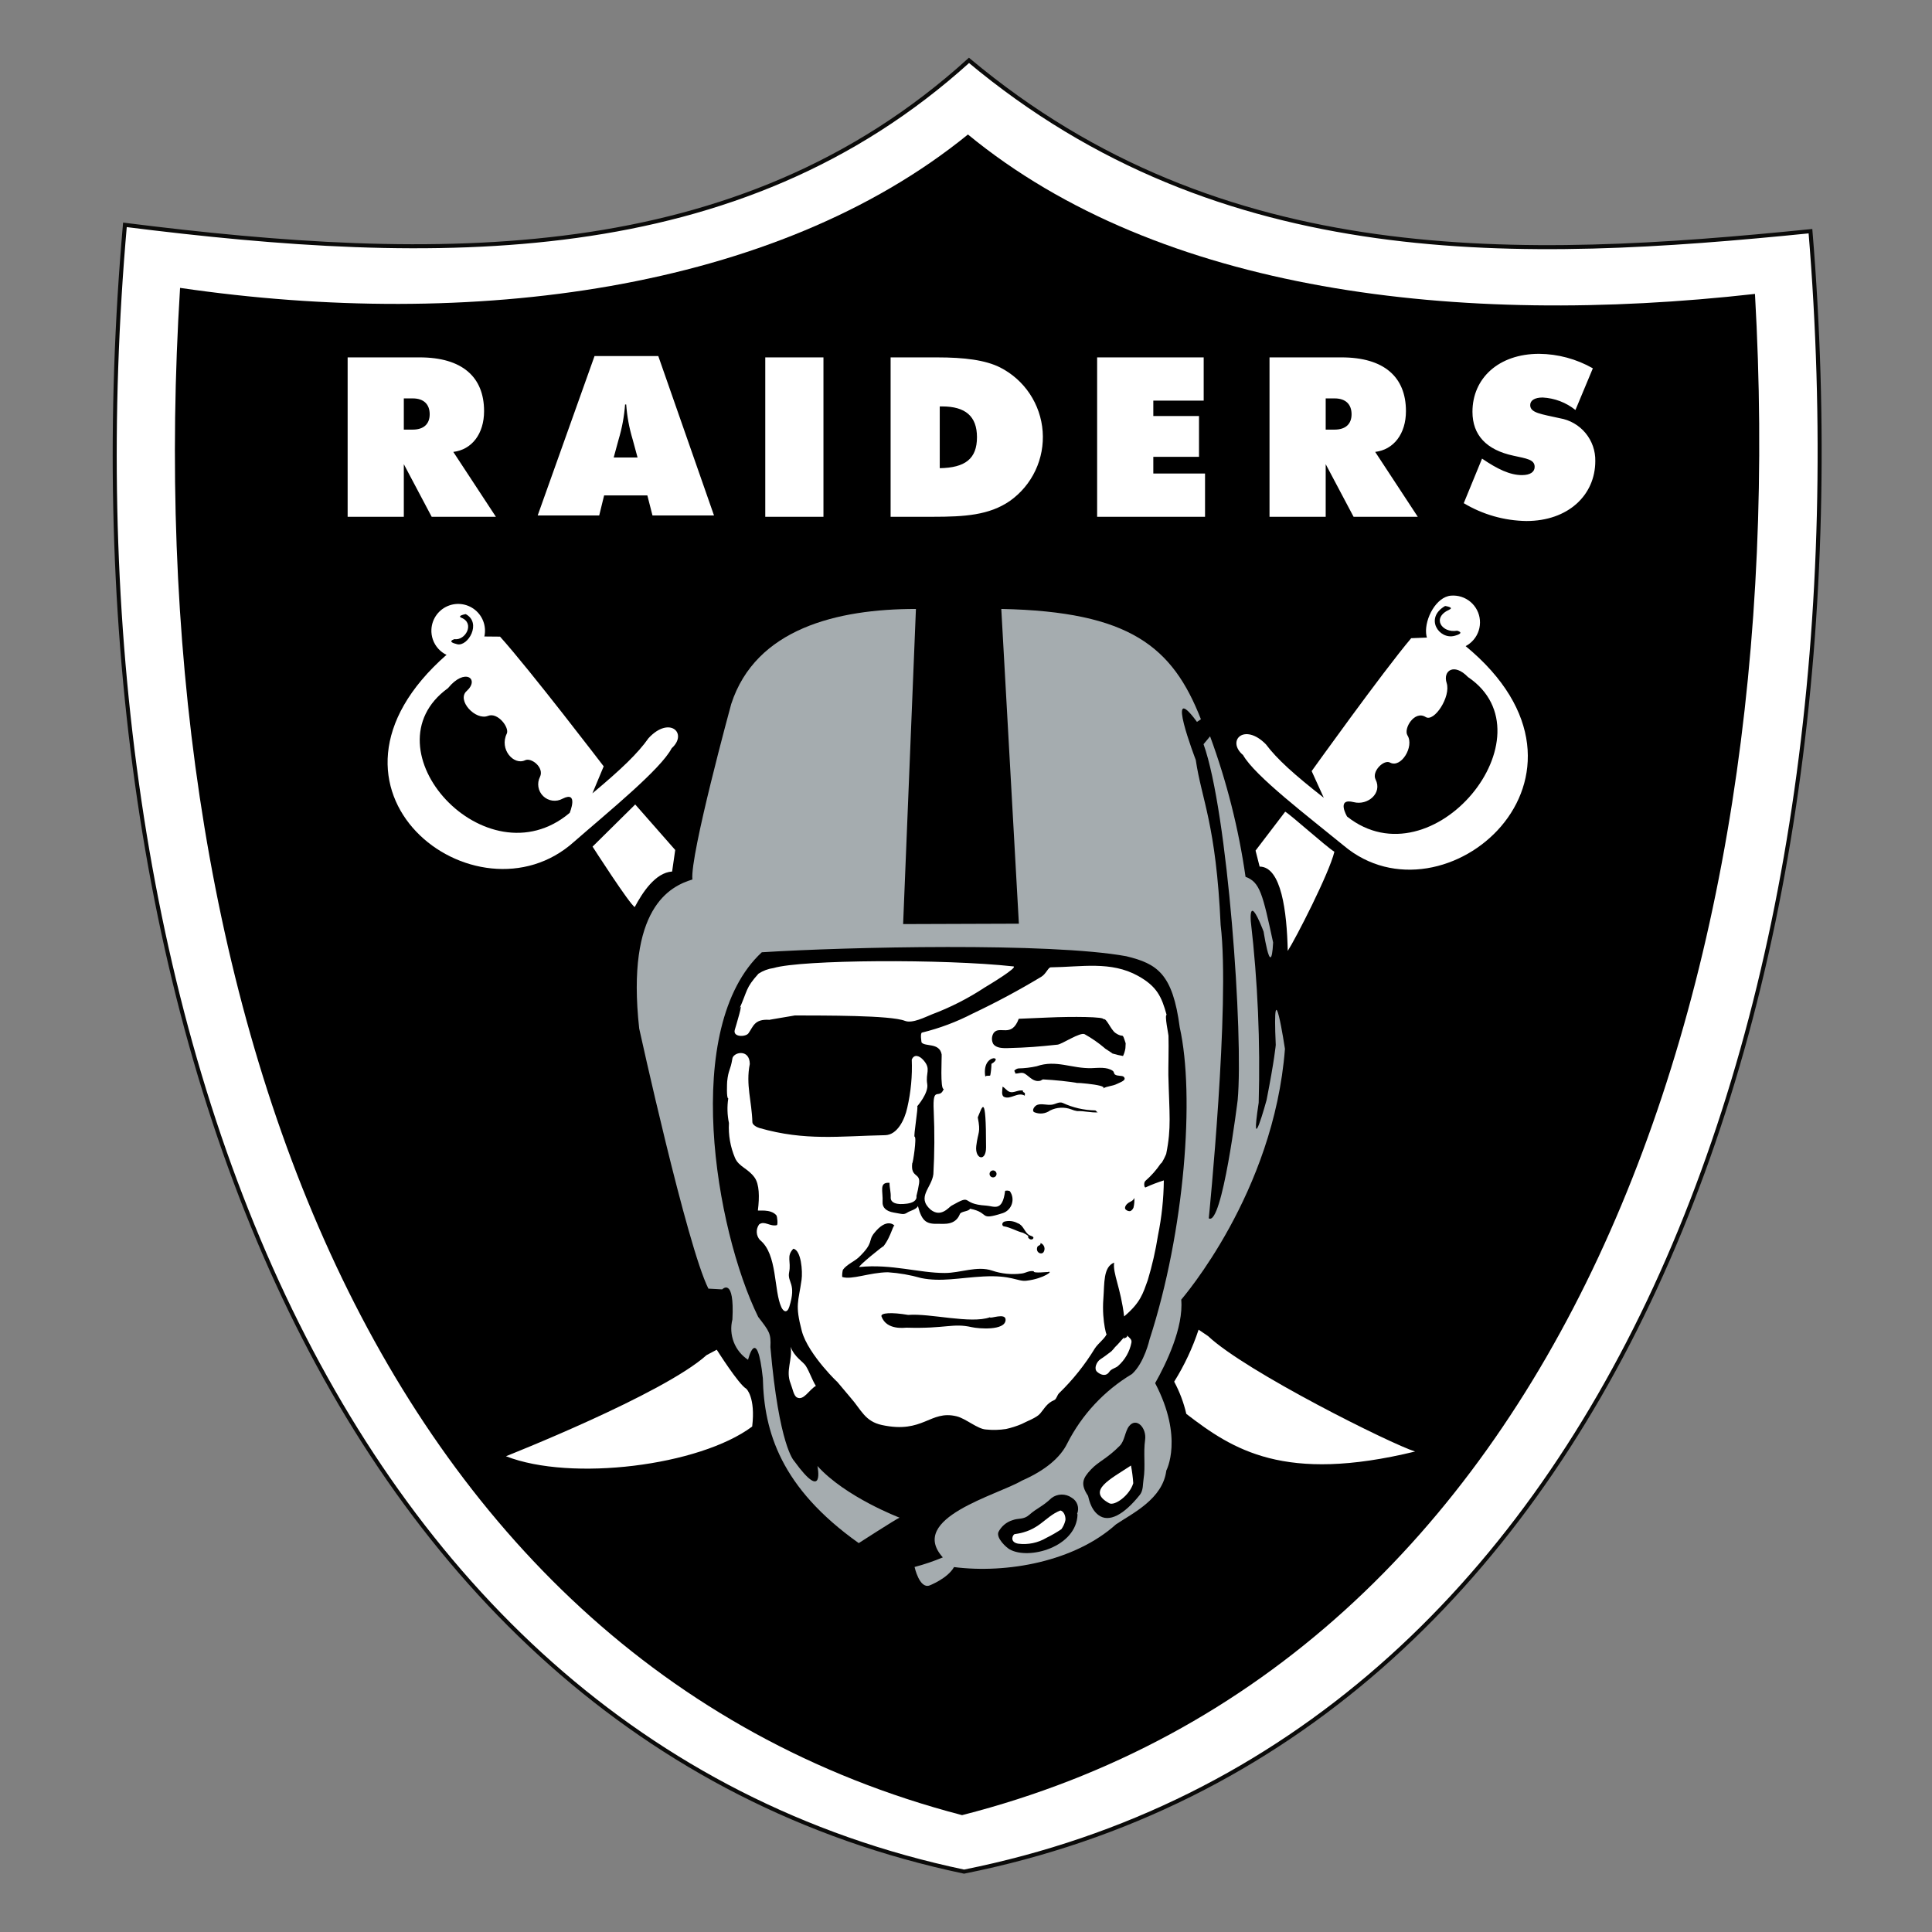 <svg width="320" height="320" viewBox="0 0 320 320" fill="none" xmlns="http://www.w3.org/2000/svg">
<rect x="0" y="0" width="320" height="320" fill="#808080" stroke="none"/>
<path d="M164.428 205.003C164.563 205.077 164.412 205.215 164.477 205.26C164.518 205.285 164.566 205.297 164.613 205.293C164.661 205.289 164.706 205.27 164.742 205.238C164.615 205.215 164.733 205.124 164.696 205.072C164.624 204.953 164.513 205.038 164.428 205.003" fill="#231F20"/>
<path d="M160.496 10C122.159 44.747 72.1 43.708 20.691 37.243C9.602 163.184 52.738 287.489 159.679 310C267.643 288.357 310.28 164.289 299.869 38.291C252.014 43.116 202.419 45.074 160.496 10H160.496ZM160.496 10C122.159 44.747 72.1 43.708 20.691 37.243C9.602 163.184 52.738 287.489 159.679 310C267.643 288.357 310.28 164.289 299.869 38.291C252.014 43.116 202.419 45.074 160.496 10Z" fill="white"/>
<path d="M160.496 10C122.159 44.747 72.1 43.708 20.691 37.243C9.602 163.184 52.738 287.489 159.679 310C267.643 288.357 310.28 164.289 299.869 38.291C252.014 43.116 202.419 45.074 160.496 10H160.496Z" stroke="#0A0A09" stroke-width="0.667"/>
<path d="M160.321 22.277C128.363 48.267 77.958 54.717 29.826 47.683C22.648 162.53 60.106 274.75 159.348 300.645C258.726 275.289 297.232 163.563 290.678 48.681C241.571 54.207 192.137 48.44 160.322 22.277" fill="black"/>
<path d="M198.526 220.236C197.525 223.257 196.168 226.148 194.482 228.847C195.385 230.527 196.06 232.321 196.489 234.18C204.206 240.121 212.719 245.697 234.386 240.416C230.525 239.233 206.33 227.178 200.103 221.304L198.525 220.237L198.526 220.236ZM118.718 223.557C118.718 223.557 122.336 229.296 123.608 230.021C123.608 230.021 125.166 231.408 124.585 236.279C115.875 242.795 94.594 245.435 83.799 241.197C83.799 241.197 109.837 230.93 117.038 224.445L118.718 223.556L118.718 223.557ZM186.178 221.499C185.675 222.042 185.239 222.609 184.691 223.119C184.502 223.365 184.298 223.598 184.08 223.818C183.475 224.276 182.936 224.701 182.282 225.12C181.615 225.545 181.141 226.701 181.71 227.212C182.198 227.65 183.139 228.122 183.747 227.2C184.076 226.706 184.782 226.604 185.178 226.253C186.327 225.242 187.109 223.879 187.401 222.376C187.506 221.834 187.048 221.577 186.684 221.198C186.776 221.63 186.198 221.501 186.162 221.826L186.178 221.5L186.178 221.499ZM130.952 223.067C131.572 224.793 133.024 225.531 133.46 226.226C134.146 227.329 134.467 228.493 135.133 229.547C133.998 230.193 133.129 232.023 132.016 231.469C131.453 231.193 131.284 229.992 130.946 229.146C130.094 227.009 131.286 225.241 130.953 223.067" fill="white"/>
<path d="M151.706 100.861C138.656 100.861 125.17 104.125 121.113 116.604C121.113 116.604 114.241 141.732 114.685 145.671C111.033 146.783 103.66 150.32 105.873 170.367C105.873 170.367 113.783 206.393 117.333 213.439L119.614 213.563C119.614 213.563 121.688 211.386 121.309 218.549C120.994 219.793 121.074 221.104 121.538 222.301C122.003 223.497 122.829 224.519 123.902 225.223C123.902 225.223 125.373 219.185 126.353 228.291C126.542 237.12 129.321 246.417 142.233 255.587C142.233 255.587 148.323 251.662 148.99 251.37C148.99 251.37 140.021 247.958 135.393 242.814C135.393 242.814 136.694 249.09 131.517 241.958C131.517 241.958 129.029 239.541 127.604 223.13C127.725 220.851 127.414 220.506 125.581 218.123C118.456 203.608 112.801 170.123 126.179 157.727C140.272 156.83 173.914 156.079 186.536 158.38C191.7 159.627 194.237 161.288 195.403 170.171C197.917 181.408 196.247 203.87 190.403 221.855C190.403 221.855 189.544 225.731 187.488 227.583C182.893 230.334 179.172 234.331 176.754 239.109C175.656 241.336 173.255 243.493 169.244 245.247C165.198 247.646 150.294 251.437 156.161 257.953C154.64 258.591 153.077 259.121 151.483 259.541C151.483 259.541 152.274 263.177 153.938 262.611C153.938 262.611 156.938 261.464 158.017 259.558C166.783 260.672 177.996 258.647 184.853 252.475C187.563 250.658 192.593 248.278 193.18 243.562C193.18 243.562 196.08 238.161 191.328 229.092C193.128 225.917 196.061 219.863 195.649 215.266C195.822 215.013 210.991 197.63 212.828 173.725C212.828 173.725 210.703 159.645 211.305 173.072C211.305 173.072 211.118 175.42 209.782 182.211C209.782 182.211 206.945 192.627 208.478 182.645C208.76 172.62 208.325 162.587 207.174 152.624C207.174 152.624 206.7 147.356 209.566 155.018C209.952 156.43 209.132 153.278 209.132 153.278C209.132 153.278 210.511 162.954 210.87 156.108C209.132 148.063 208.693 146.1 206.301 145.231C205.164 137.289 203.196 129.489 200.428 121.958L199.343 123.262C203.357 134.433 205.974 171.556 204.997 182.212C204.997 182.212 202.424 203.207 200.212 201.79C200.212 201.79 203.775 166.36 202.176 153.209C201.422 136.506 199.019 132.459 198.058 125.874C198.058 125.874 192.768 112.091 198.255 119.566L198.908 119.13C194.225 107.133 187.161 101.294 165.845 100.859L168.758 152.991L149.586 153.057L151.706 100.859" fill="#A5ACAF"/>
<path d="M127.441 168.916C127.343 168.911 131.716 168.19 131.651 168.19C136.37 168.212 147.482 168.138 149.885 169.086C151.117 169.569 153.278 168.438 154.35 168.014C157.416 166.862 160.344 165.371 163.079 163.57C163.77 163.157 168.74 160.165 167.838 160.065C156.305 158.804 132.782 158.947 128.137 160.335C127.241 160.458 126.384 160.779 125.627 161.275C123.43 163.726 123.895 163.923 122.368 167.312C123.361 165.105 121.845 170.1 121.711 170.544C121.315 171.832 123.518 171.768 123.962 171.152C124.773 170.032 124.93 168.746 127.44 168.916L127.441 168.916ZM191.8 204.614C191.403 207.126 190.836 209.607 190.103 212.041C189.309 214.231 188.926 215.734 186.191 218.042C185.625 213.276 184.279 210.916 184.537 209.131C182.7 209.85 182.948 212.582 182.753 215.083C182.442 219.067 183.52 221.992 183.269 220.826C183.39 221.38 181.884 222.478 181.341 223.342C179.692 226.048 177.706 228.535 175.432 230.743C175.086 231.069 175 231.729 174.637 231.887C173.36 232.435 173.026 233.266 172.278 234.134C171.667 234.847 170.046 235.409 169.206 235.866C168.376 236.217 167.516 236.491 166.637 236.685C165.54 236.858 164.425 236.886 163.32 236.77C161.904 236.698 159.973 234.955 158.45 234.585C154.015 233.5 152.979 237.514 146.082 236.031C143.239 235.419 142.666 233.517 140.888 231.506C140.542 231.114 138.846 229.057 138.58 228.767C139.299 229.539 133.851 224.414 132.808 220.467C131.645 216.048 132.244 215.695 132.766 211.967C132.963 210.568 132.697 207.058 131.403 206.83C130.194 208.071 131.067 208.922 130.707 210.712C130.361 212.459 131.972 212.531 130.734 216.433C130.381 217.551 129.773 217.275 129.423 216.527C128.132 213.752 128.799 207.737 125.879 205.392C125.56 205.044 125.371 204.595 125.344 204.123C125.317 203.651 125.455 203.184 125.733 202.802C126.624 202.129 127.511 203.194 128.668 202.926C128.87 202.881 128.746 201.475 128.589 201.292C127.631 200.167 125.51 200.629 125.53 200.474C125.811 198.207 125.768 196.166 124.997 195.057C123.931 193.532 122.373 193.273 121.739 191.782C120.967 189.96 120.623 187.984 120.735 186.008C120.455 184.664 120.418 183.28 120.624 181.923C120.301 181.994 120.425 179.308 120.441 179.133C120.64 177.165 120.989 177.276 121.29 175.42C121.349 174.281 124.164 173.611 124.19 176.231C123.499 179.678 124.526 182.395 124.617 185.879C124.628 186.298 125.314 186.699 125.778 186.832C133.369 189.009 139.054 188.172 146.604 188.022C148.624 187.984 149.84 185.46 150.271 183.48C150.875 180.87 151.125 178.191 151.016 175.514C151.395 174.557 152.277 174.817 152.97 175.616C154.265 177.106 153.26 177.661 153.581 179.57C153.829 181.055 151.918 183.237 151.918 183.237C152.134 183.25 151.271 188.27 151.489 188.281C151.879 188.303 151.199 192.787 151.094 192.671C150.802 195.107 152.483 194.212 152.228 195.996C152.12 196.703 151.974 197.404 151.79 198.096C152.032 199.743 148.356 199.389 148.944 199.418C148.13 199.376 147.495 199.017 147.528 198.362C147.578 197.434 147.323 196.739 147.332 195.906C145.538 195.808 146.28 197.251 146.182 199.107C146.14 199.925 146.675 200.611 148.052 200.841C149.51 201.082 149.663 201.251 150.343 200.802C150.696 200.559 151.853 200.304 152.033 199.743C152.71 202.395 153.507 202.761 155.469 202.703C156.309 202.677 158.23 203.01 158.986 201.088C159.175 200.606 160.479 200.678 160.665 200.2C164.061 200.866 161.982 202.252 166.1 200.928C166.448 200.81 166.763 200.613 167.022 200.352C167.281 200.091 167.475 199.774 167.59 199.425C167.704 199.076 167.737 198.705 167.683 198.341C167.63 197.978 167.493 197.632 167.283 197.33C167.157 197.16 166.489 197.173 166.476 197.263C166.026 200.806 164.636 199.76 163.306 199.683C158.936 199.426 161.293 197.616 157.587 199.707C157.149 199.956 155.849 201.74 154.122 200.341C151.782 198.256 154.312 196.759 154.595 194.485C154.791 191.004 154.811 187.515 154.654 184.032C154.426 179.581 155.563 182.287 156.318 180.365C155.68 180.524 156.02 174.913 155.965 174.628C155.58 172.647 153.246 173.414 152.639 172.66C152.639 172.66 152.367 171.097 152.723 171.026C155.635 170.312 158.451 169.254 161.112 167.875C165.003 166.033 168.799 163.997 172.486 161.775C173.284 161.279 173.611 160.225 174.04 160.22C179.106 160.162 183.991 159.138 188.495 161.638C191.643 163.385 192.403 165.109 193.227 168.089C192.865 168.148 193.528 171.272 193.538 171.542C193.597 173.502 193.495 177.083 193.518 178.071C193.671 184.543 194.042 186.76 193.159 191.122C193.152 191.161 192.479 192.72 192.26 192.707C191.543 193.774 190.69 194.741 189.721 195.585C189.377 195.871 189.524 196.826 189.767 196.661C190.741 196.215 191.743 195.831 192.767 195.512C192.735 198.569 192.411 201.615 191.8 204.61" fill="white"/>
<path d="M182.975 173.604C181.948 172.731 180.839 171.961 179.663 171.303C178.935 170.893 175.905 172.95 175.163 173.028C172.041 173.355 170.248 173.513 166.953 173.598C166.145 173.617 164.979 173.63 164.495 172.878C164.351 172.596 164.283 172.28 164.3 171.964C164.317 171.647 164.417 171.341 164.59 171.075C165.587 169.799 167.538 171.973 168.738 168.742C168.732 168.753 172.46 168.587 173.602 168.535C177.5 168.357 183.246 168.387 182.733 168.852C183.204 168.427 183.956 170.538 184.74 171.081C186.207 172.094 185.788 170.751 186.446 172.804L186.403 173.617C186.336 174.063 186.203 174.498 186.008 174.906C185.408 174.806 184.814 174.666 184.233 174.487C184.343 174.487 182.864 173.598 182.975 173.603V173.604ZM164.215 176.212C166.49 174.884 162.509 174.487 163.211 178.401C163.149 178.035 163.953 178.284 164.022 178.107C164.14 177.482 164.205 176.848 164.215 176.212ZM161.949 185.075C162.466 187.716 161.995 187.363 161.701 189.799C161.439 192.006 163.322 192.514 163.322 190.047C163.322 180.737 162.695 183.318 161.949 185.075V185.075ZM187.881 198.41C187.662 198.922 187.322 198.953 186.897 199.231C186.577 199.443 186.217 199.909 186.381 200.257C186.469 200.366 186.58 200.453 186.705 200.514C186.831 200.575 186.969 200.607 187.109 200.608C187.387 200.6 187.649 200.266 187.743 200.018C187.871 199.492 187.917 198.95 187.881 198.41V198.41ZM164.45 195.011C164.525 195.016 164.601 195.005 164.672 194.98C164.744 194.956 164.81 194.917 164.866 194.867C164.923 194.817 164.969 194.756 165.002 194.687C165.034 194.619 165.053 194.545 165.057 194.47C165.062 194.394 165.051 194.318 165.026 194.246C165 194.175 164.961 194.109 164.91 194.052C164.86 193.996 164.798 193.95 164.73 193.917C164.661 193.884 164.587 193.865 164.511 193.861C164.435 193.857 164.359 193.868 164.287 193.894C164.216 193.919 164.15 193.958 164.093 194.009C164.037 194.06 163.991 194.122 163.959 194.191C163.926 194.259 163.907 194.334 163.904 194.41C163.9 194.485 163.911 194.56 163.936 194.631C163.962 194.702 164.001 194.768 164.052 194.824C164.103 194.88 164.164 194.925 164.232 194.957C164.301 194.989 164.375 195.007 164.45 195.011L164.45 195.011ZM185.037 179.517C184.198 179.938 183.462 179.846 182.658 180.297C183.913 179.598 175.873 179.153 178.91 179.435C176.865 179.107 174.804 178.889 172.735 178.782L172.316 179.003C171.199 179.264 170.614 178.401 169.777 177.859C169.191 177.488 168.672 177.88 168.133 177.804C168.248 177.591 167.94 177.453 168.022 177.323C168.193 177.128 168.429 177 168.686 176.963C169.702 176.943 170.714 176.823 171.706 176.604C174.961 175.473 177.5 177.023 180.838 176.918C181.886 176.887 183.331 176.678 184.315 177.369C184.514 177.514 184.512 177.853 184.658 177.964C185.096 178.291 185.881 178.092 186.135 178.364C186.658 178.918 185.619 179.225 185.037 179.517L185.037 179.517ZM181.841 184.239C181.632 184.195 181.551 183.919 181.37 183.919C179.521 183.882 177.7 183.461 176.023 182.68C175.426 182.423 174.846 182.892 174.223 182.971C173.399 183.082 172.533 182.743 171.82 182.998C171.301 183.18 170.85 183.962 171.29 184.208C171.717 184.396 172.184 184.469 172.648 184.42C173.111 184.371 173.553 184.202 173.931 183.93C174.473 183.66 175.065 183.506 175.67 183.475C176.274 183.444 176.878 183.538 177.445 183.751C177.757 183.885 178.084 183.979 178.419 184.031C179.585 183.986 180.694 184.319 181.841 184.24L181.841 184.239ZM169.758 181.155C169.797 180.892 169.307 180.964 169.453 180.652C168.659 180.422 167.927 181.134 167.169 180.822C166.741 180.652 166.479 180.199 166.058 179.982C166.025 180.6 165.796 181.455 166.333 181.69C167.411 182.162 168.587 180.795 169.734 181.481C169.736 181.372 169.744 181.263 169.758 181.155" fill="black"/>
<path d="M105.213 133.244L98.146 140.228C98.146 140.228 104.336 149.865 105.134 150.234C106.402 147.847 108.539 144.535 111.324 144.352L111.837 140.783L105.213 133.244V133.244ZM79.066 105.411L82.82 105.446C87.763 110.929 99.99 126.931 99.99 126.931L98.12 131.406C102.901 127.41 105.653 124.778 107.422 122.257C110.886 118.519 113.997 121.46 111.254 123.929C109.437 127.428 100.734 134.483 95.087 139.419C78.967 153.924 48.492 130.76 74.008 108.413L79.065 105.413" fill="white"/>
<path d="M74.205 113.975C77 110.531 79.513 112.46 77.284 114.466C75.601 115.982 78.765 119.394 80.824 118.572C82.46 117.921 84.415 120.532 83.938 121.514C82.67 124.108 85.099 126.817 86.975 125.92C88.008 125.425 90.174 127.141 89.442 128.665C89.176 129.183 89.083 129.773 89.177 130.348C89.271 130.923 89.548 131.453 89.965 131.859C90.383 132.265 90.92 132.526 91.497 132.605C92.075 132.683 92.662 132.574 93.172 132.293C95.907 130.905 94.358 134.638 94.358 134.638C80.511 146.326 60.282 124.029 74.206 113.975" fill="black"/>
<path d="M75.659 108.903C76.536 108.949 77.407 108.734 78.161 108.284C78.916 107.835 79.52 107.172 79.898 106.38C80.276 105.587 80.411 104.7 80.285 103.831C80.159 102.962 79.778 102.15 79.19 101.497C78.603 100.845 77.835 100.381 76.984 100.165C76.133 99.948 75.236 99.989 74.409 100.282C73.581 100.575 72.858 101.107 72.333 101.811C71.807 102.514 71.502 103.358 71.456 104.234C71.424 104.817 71.508 105.4 71.703 105.95C71.897 106.501 72.199 107.007 72.589 107.441C72.979 107.874 73.451 108.227 73.978 108.478C74.505 108.729 75.076 108.873 75.659 108.903Z" fill="white"/>
<path d="M77.138 101.716C79.837 103.166 77.506 107.125 75.732 106.707C73.82 106.257 75.284 105.865 75.284 105.865C77.068 106.124 78.689 103.267 76.451 102.332C75.602 101.978 77.138 101.716 77.138 101.716" fill="black"/>
<path d="M237.489 105.557L233.738 105.706C228.973 111.347 217.252 127.717 217.252 127.717L219.259 132.134C214.354 128.29 211.52 125.744 209.673 123.28C206.097 119.648 203.078 122.688 205.895 125.069C207.824 128.514 216.739 135.291 222.544 140.045C239.104 154.039 268.899 128.506 242.697 106.969L237.489 105.557" fill="white"/>
<path d="M243.149 112.145C240.826 109.732 238.956 111.107 239.61 113.119C240.349 115.375 237.545 119.657 236.142 118.766C234.29 117.591 232.426 120.694 233.121 121.799C234.282 123.649 232.049 127.298 230.225 126.303C229.218 125.753 227.153 127.767 227.844 129.12C228.997 131.383 226.525 133.449 224.229 132.863C221.261 132.101 223.12 135.247 223.12 135.247C237.324 146.495 257.379 121.753 243.149 112.144" fill="black"/>
<path d="M241.063 107.512C238.618 107.713 236.413 107.328 236.206 104.886C236.004 102.443 237.878 98.864 240.322 98.658C240.903 98.609 241.488 98.676 242.044 98.853C242.6 99.031 243.115 99.316 243.56 99.692C244.006 100.069 244.373 100.53 244.64 101.048C244.908 101.567 245.07 102.133 245.119 102.714C245.168 103.295 245.101 103.88 244.924 104.436C244.746 104.992 244.461 105.507 244.084 105.952C243.708 106.398 243.247 106.765 242.729 107.032C242.21 107.3 241.644 107.462 241.063 107.511" fill="white"/>
<path d="M239.356 100.37C235.879 102.381 238.376 105.999 240.919 105.313C242.815 104.805 241.338 104.463 241.338 104.463C238.848 104.903 237.037 102.345 240.063 100.969C240.904 100.586 239.357 100.37 239.357 100.37" fill="black"/>
<path d="M212.871 134.441C213.822 134.984 219.59 140.187 221.015 141.078C220.176 144.625 214.535 155.601 213.292 157.497C213.145 150.958 212.227 143.558 208.634 143.534L207.959 140.882L212.871 134.442" fill="white"/>
<path d="M189.665 238.495C189.952 236.513 188.224 234.663 187.004 236.226C186.337 237.077 186.283 238.644 185.481 239.452C183.317 241.638 181.958 242.051 180.697 243.396C179.328 244.847 178.906 245.795 180.2 247.736C180.308 247.9 180.518 249.88 181.943 250.945C183.682 252.253 186.168 250.881 188.796 247.592C189.382 246.861 189.274 245.82 189.408 244.99C189.751 242.866 189.352 240.663 189.666 238.493L189.665 238.495ZM178.474 250.842C178.303 256.259 170.398 258.427 167.224 256.621C166.694 256.322 165.014 254.817 165.359 253.778C165.596 253.301 165.929 252.878 166.336 252.535C166.744 252.192 167.217 251.937 167.727 251.784C168.695 251.413 169.535 251.738 170.466 250.915C171.76 249.769 172.653 249.562 174.164 248.123C174.64 247.761 175.219 247.559 175.818 247.547C176.417 247.536 177.003 247.715 177.493 248.059C177.946 248.316 178.288 248.73 178.456 249.222C178.624 249.715 178.606 250.252 178.406 250.732L178.474 250.843" fill="black"/>
<path d="M187.324 242.737C183.955 244.979 179.872 246.921 183.733 248.988C184.617 249.461 187.089 247.71 187.703 245.671C187.639 244.686 187.513 243.706 187.324 242.737V242.737ZM175.793 253.286C175.008 253.814 174.188 254.288 173.339 254.704C171.919 255.552 170.255 255.895 168.616 255.678C167.148 255.403 167.753 254.143 168.073 254.1C172.205 253.555 172.999 251.215 175.634 250.185C176.399 250.371 176.552 251.535 176.447 251.871C176.323 252.381 176.101 252.861 175.794 253.286" fill="white"/>
<path d="M144.769 204.268C143.733 205.582 144.782 205.788 142.275 208.216C141.556 208.915 140.252 209.42 139.608 210.321C139.512 210.708 139.473 211.106 139.491 211.504C141.085 212.028 143.992 210.765 147.054 210.726C148.923 210.85 150.773 211.172 152.574 211.687C155.862 212.36 158.898 211.641 162.853 211.426C167.596 211.166 168.505 212.297 170.004 212.127C172.936 211.793 174.724 210.342 173.46 210.707C173.77 210.615 171.018 210.974 171.231 210.556C170.416 210.414 169.913 210.859 169.224 210.935C167.568 211.151 165.885 210.983 164.304 210.445C161.831 209.616 159.092 210.845 156.5 210.848C152.283 210.858 147.61 209.314 142.354 209.857C141.844 209.911 146.653 206.021 146.289 206.471C147.688 204.745 147.979 202.372 148.26 203.145C148.175 202.91 146.87 201.601 144.77 204.269L144.769 204.268ZM150.43 217.792C154.041 217.491 160.806 219.323 163.97 218.179C163.95 218.505 166.628 217.342 166.558 218.642C166.464 220.433 162.097 220.08 160.943 219.819C157.796 219.106 156.675 220.1 150.154 219.904C149.876 219.898 146.863 220.385 146.006 218.055C145.778 217.437 147.677 217.322 150.429 217.793L150.43 217.792ZM171.828 206.514C171.491 207.353 172.35 207.89 172.806 207.445C172.901 207.318 172.966 207.171 172.994 207.015C173.022 206.859 173.013 206.698 172.968 206.546C172.923 206.394 172.842 206.255 172.734 206.14C172.625 206.024 172.49 205.936 172.341 205.882C172.422 206.307 171.932 206.256 171.828 206.513V206.514ZM170.412 204.784C170.116 204.546 169.791 204.346 169.445 204.19C168.323 203.92 167.421 203.301 166.268 203.118C165.983 203.07 165.856 202.575 166.327 202.345C167.076 202.134 167.878 202.226 168.559 202.602C169.524 202.922 169.671 204.084 170.458 204.566C170.69 204.707 171.315 204.792 171.141 205.117C170.968 205.451 170.321 205.308 170.249 204.779L170.413 204.784" fill="black"/>
<path d="M173.784 209.581C174.039 209.581 174.244 209.309 174.244 208.967C174.244 208.629 174.039 208.353 173.784 208.353C173.53 208.353 173.323 208.629 173.323 208.967C173.323 209.309 173.53 209.581 173.784 209.581ZM245.473 75.96C248.019 77.695 250.089 78.692 252.082 78.692C253.448 78.692 254.187 78.173 254.187 77.326C254.187 76.106 252.856 75.96 250.679 75.479C246.172 74.519 243.886 72.044 243.886 68.203C243.886 62.666 248.207 58.605 254.926 58.605C258.049 58.633 261.112 59.459 263.826 61.005L260.943 67.909C259.396 66.667 257.498 65.944 255.518 65.841C254.188 65.841 253.45 66.32 253.45 67.097C253.45 68.39 255.221 68.573 258.362 69.275C260.027 69.557 261.537 70.428 262.614 71.729C263.691 73.03 264.265 74.675 264.231 76.365C264.231 82.014 259.728 86.296 252.822 86.296C249.162 86.245 245.582 85.226 242.444 83.342L245.474 75.959L245.473 75.96ZM66.885 71.157H68.362C70.173 71.157 71.17 70.236 71.17 68.612C71.17 66.986 70.209 65.988 68.362 65.988H66.885V71.157L66.885 71.157ZM57.58 59.194H69.505C76.559 59.194 80.178 62.443 80.178 68.092C80.178 71.86 78.148 74.482 75.082 74.85L82.135 85.595H71.5L66.885 76.88V85.595H57.58V59.194H57.58ZM105.6 75.779L104.789 72.789C104.218 70.902 103.859 68.957 103.717 66.991H103.534C103.389 68.957 103.029 70.901 102.462 72.789L101.647 75.779H105.6ZM98.474 58.977H109.034L118.263 85.38H108.072L107.222 82.055H100.061L99.247 85.38H89.056L98.473 58.977L98.474 58.977ZM126.752 59.195H136.39V85.596H126.752V59.195V59.195ZM161.818 72.413C161.818 68.941 159.896 67.318 156.057 67.318H155.652V77.547C159.861 77.472 161.818 75.995 161.818 72.413ZM147.513 59.195H155.194C159.77 59.195 163.204 59.638 165.642 60.856C167.632 61.865 169.327 63.372 170.563 65.229C171.799 67.086 172.534 69.231 172.698 71.456C172.861 73.681 172.447 75.91 171.496 77.928C170.545 79.946 169.088 81.684 167.268 82.973C163.832 85.338 159.77 85.596 154.491 85.596H147.513V59.195L147.513 59.195ZM181.72 59.195H199.369V66.359H191.025V68.906H198.594V75.662H191.025V78.433H199.592V85.596H181.72V59.195V59.195ZM219.577 71.157H221.054C222.865 71.157 223.862 70.236 223.862 68.612C223.862 66.986 222.901 65.988 221.054 65.988H219.577V71.157V71.157ZM210.272 59.194H222.198C229.251 59.194 232.869 62.443 232.869 68.092C232.869 71.86 230.839 74.482 227.774 74.85L234.827 85.595H224.195L219.577 76.88V85.595H210.272V59.194" fill="white"/>
</svg>
